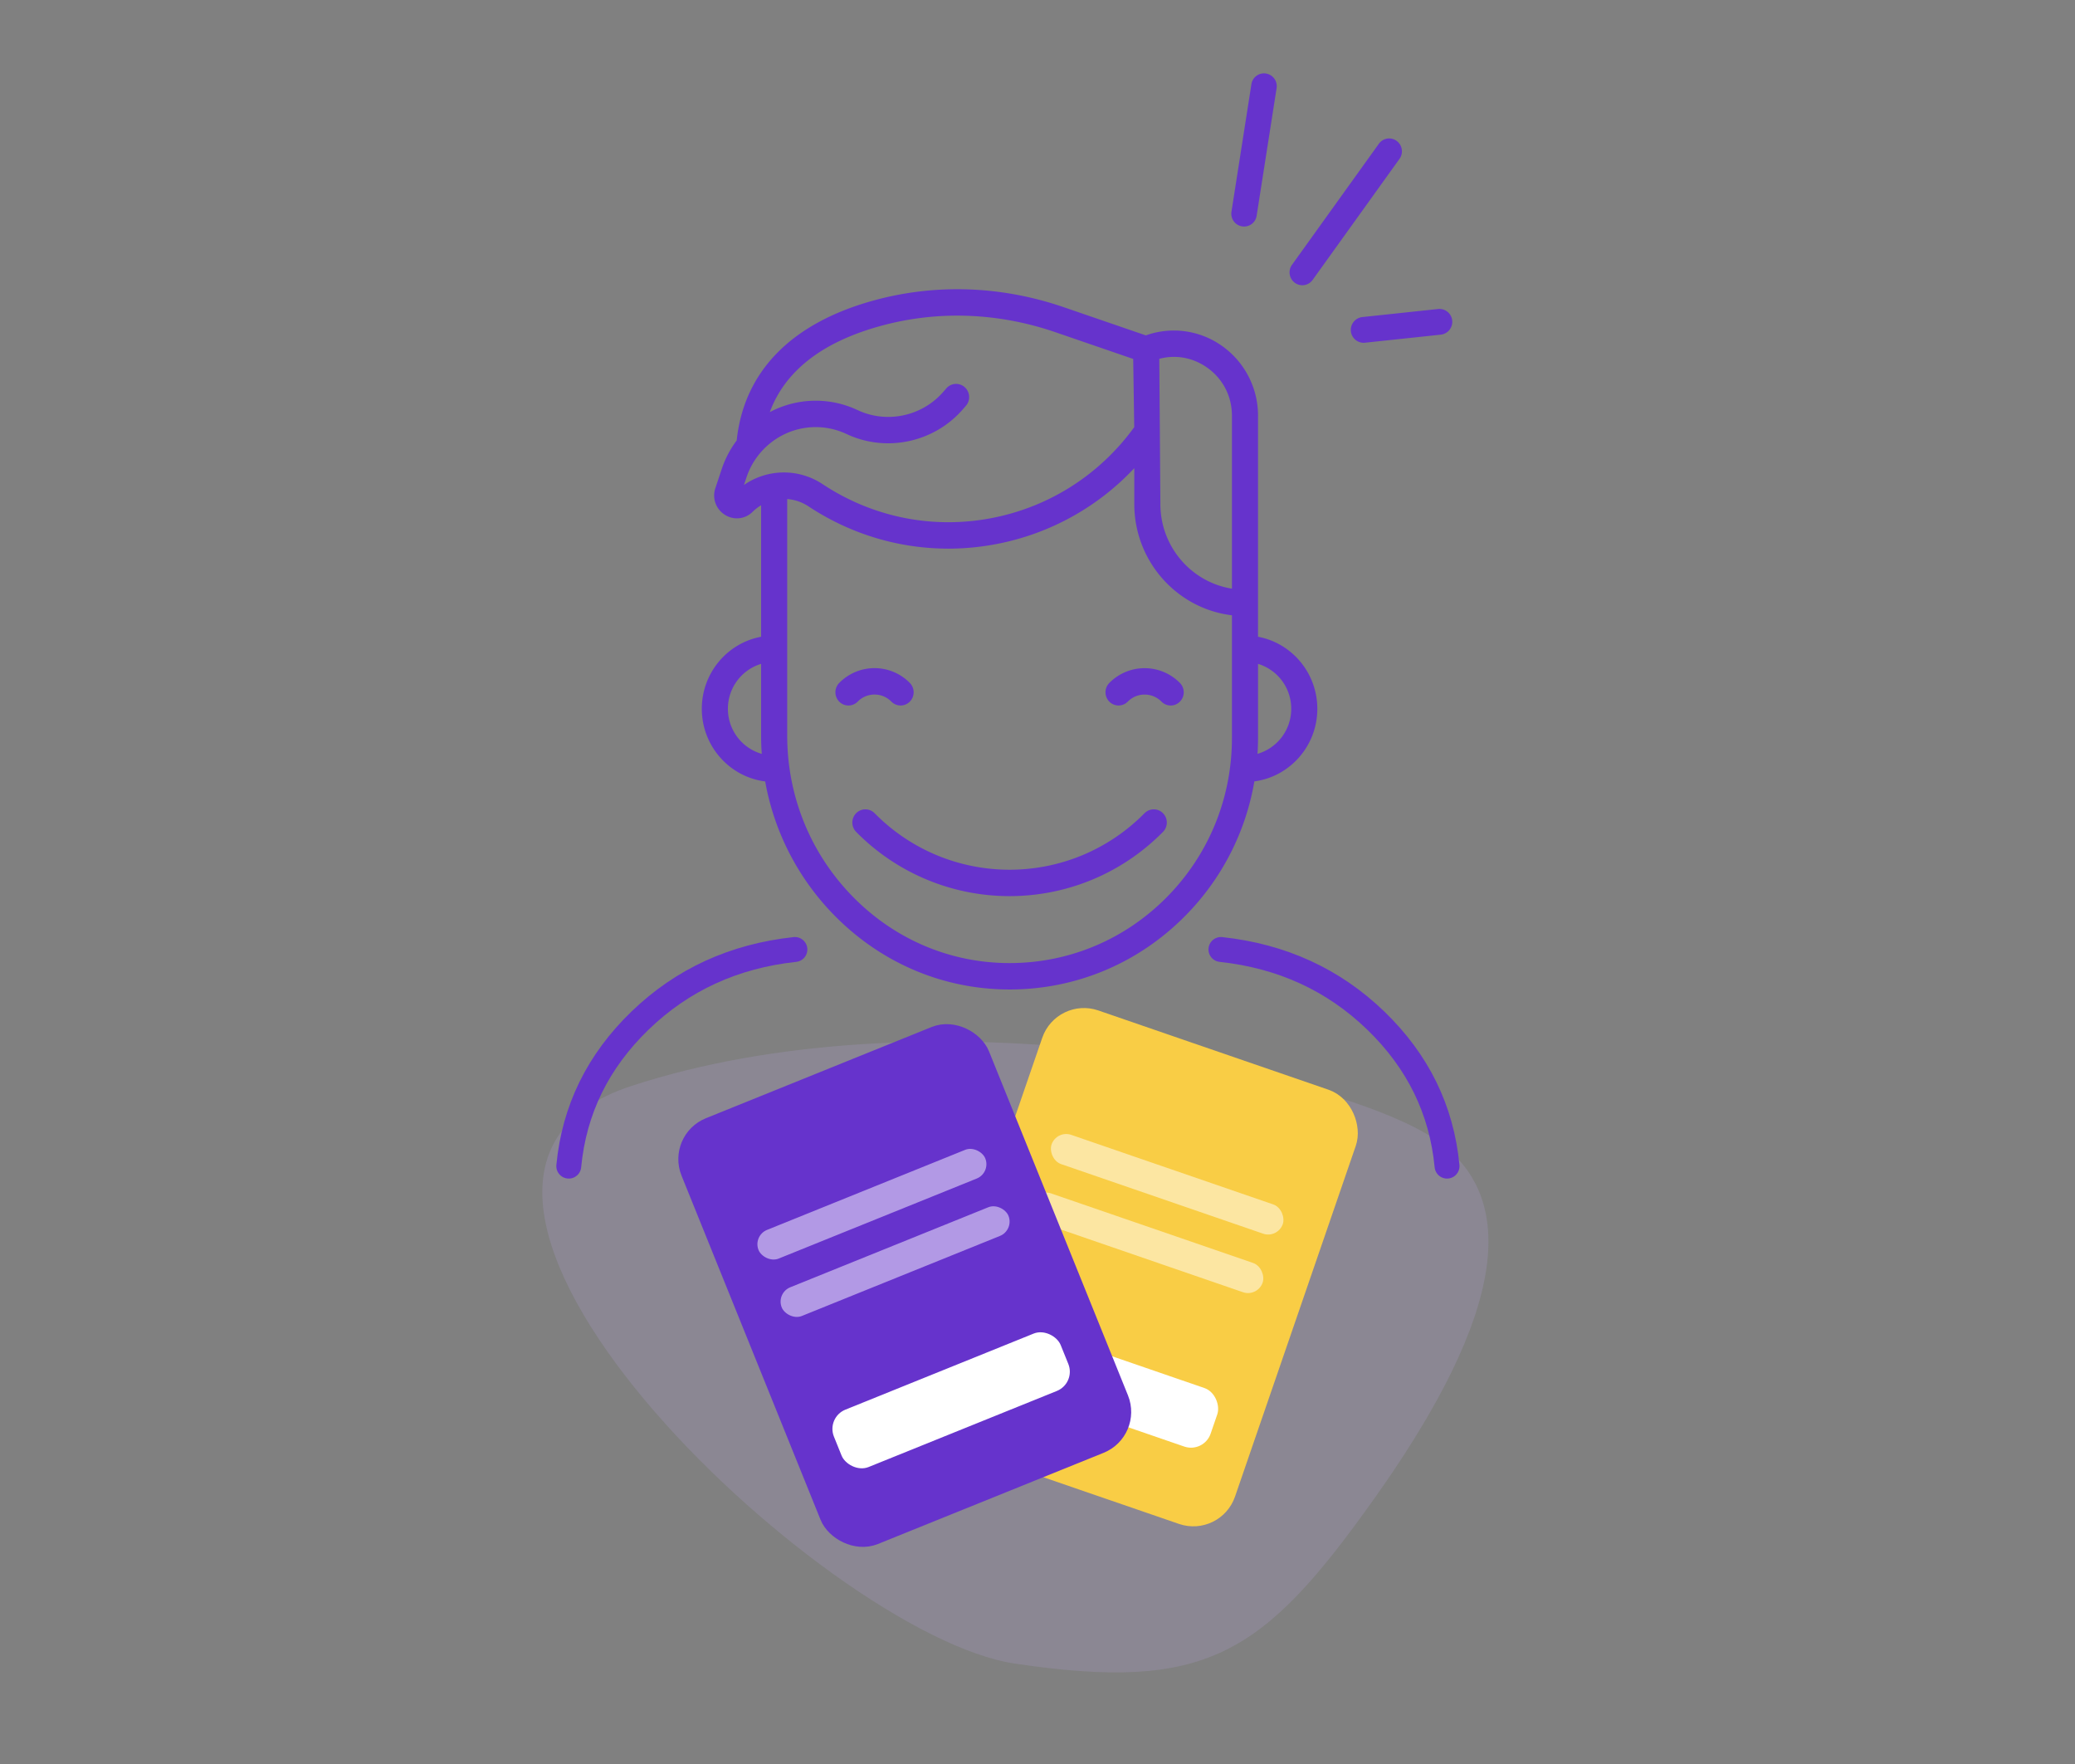 <svg width="200" height="170" xmlns="http://www.w3.org/2000/svg" xmlns:xlink="http://www.w3.org/1999/xlink"><rect width="100%" height="100%" fill="#808080" stroke="none"/><defs><path id="a" d="M0 0h200v170H0z"/></defs><g fill="none" fill-rule="evenodd"><mask id="b" fill="#fff"><use xlink:href="#a"/></mask><use fill-opacity="0" fill="#FFF" xlink:href="#a"/><g mask="url(#b)"><path d="M60.847 104.659c27.563-9.024 64.885-1.937 76.26 4.389 11.375 6.325 6.049 20.336-4.675 35.418-10.723 15.081-16.162 18.596-34.611 15.86-18.45-2.736-64.536-46.643-36.974-55.667z" fill="#B9A6E0" opacity=".197"/><path d="M84.292 66.935c.613 0 1.19.242 1.624.681a1.245 1.245 0 0 0 1.778 0 1.284 1.284 0 0 0 0-1.8 4.751 4.751 0 0 0-3.402-1.426 4.751 4.751 0 0 0-3.403 1.427 1.284 1.284 0 0 0 0 1.8 1.246 1.246 0 0 0 1.778 0 2.268 2.268 0 0 1 1.625-.682zm22.63-1.118a1.284 1.284 0 0 0 0 1.8c.49.496 1.287.496 1.778 0a2.28 2.28 0 0 1 3.25 0 1.245 1.245 0 0 0 1.777 0 1.284 1.284 0 0 0 0-1.8 4.776 4.776 0 0 0-6.805 0zm3.396 12.553c-7.174 7.263-18.846 7.263-26.02 0a1.246 1.246 0 0 0-1.777 0 1.284 1.284 0 0 0 0 1.8 20.719 20.719 0 0 0 14.787 6.191c5.355 0 10.71-2.063 14.788-6.19a1.284 1.284 0 0 0 0-1.8 1.246 1.246 0 0 0-1.778 0z" fill="#63C" fill-rule="nonzero"/><path d="M126.97 68.306c0-3.457-2.468-6.34-5.714-6.94v-21.29a8.228 8.228 0 0 0-3.63-6.849 8.016 8.016 0 0 0-7.184-.905l-7.893-2.711c-6.064-2.084-12.448-2.298-18.461-.619-7.872 2.199-12.384 6.848-13.081 13.456a9.7 9.7 0 0 0-1.44 2.745l-.611 1.835a2.19 2.19 0 0 0 .901 2.575 2.131 2.131 0 0 0 2.685-.28c.252-.247.528-.455.818-.63v12.673c-3.246.6-5.715 3.483-5.715 6.94 0 3.595 2.67 6.57 6.108 7.002a24.54 24.54 0 0 0 6.601 12.839c4.53 4.65 10.55 7.212 16.954 7.212h.002c6.396 0 12.41-2.522 16.932-7.1a24.167 24.167 0 0 0 6.66-12.956c3.419-.45 6.069-3.416 6.069-6.997zm-10.735-32.958c1.593 1.07 2.507 2.793 2.507 4.728V56.73c-3.902-.614-6.898-4.038-6.898-8.158l-.104-13.992c1.535-.41 3.135-.145 4.495.768zM71.705 46.74l.245-.732a7.104 7.104 0 0 1 3.9-4.271 6.972 6.972 0 0 1 5.744.09c3.807 1.796 8.41.825 11.192-2.359l.311-.356c.46-.527.411-1.33-.109-1.796a1.247 1.247 0 0 0-1.774.11l-.312.356c-2.05 2.346-5.441 3.061-8.246 1.739a9.46 9.46 0 0 0-7.796-.124 9.532 9.532 0 0 0-.665.323c1.46-3.943 4.998-6.72 10.562-8.274 5.525-1.544 11.398-1.345 16.985.575l7.483 2.571.098 6.576c-3.332 4.586-8.192 7.69-13.73 8.758-5.67 1.093-11.456-.063-16.29-3.257a6.744 6.744 0 0 0-7.597.07zM70.16 68.306a4.512 4.512 0 0 1 3.2-4.328v6.898c0 .596.021 1.188.063 1.777a4.512 4.512 0 0 1-3.263-4.347zm42.304 18.153c-4.048 4.097-9.43 6.354-15.154 6.355h-.002c-5.725 0-11.11-2.293-15.163-6.454-4.044-4.152-6.27-9.651-6.27-15.485V48.094a4.31 4.31 0 0 1 2.054.707c5.381 3.555 11.822 4.842 18.134 3.626a24.503 24.503 0 0 0 13.266-7.308v3.453c0 5.525 4.12 10.092 9.412 10.724v11.82c0 5.796-2.229 11.245-6.277 15.343zm8.743-13.81c.031-.508.049-1.02.049-1.533v-7.138a4.512 4.512 0 0 1 3.2 4.328 4.511 4.511 0 0 1-3.249 4.343z" fill="#63C" fill-rule="nonzero"/><path d="M122.023 7.086c.67.108 1.128.737 1.023 1.408l-1.925 12.303a1.223 1.223 0 0 1-1.403 1.019 1.233 1.233 0 0 1-1.023-1.408l1.925-12.303a1.223 1.223 0 0 1 1.403-1.019zm12.594 6.494c.55.404.672 1.176.274 1.731l-8.376 11.67a1.219 1.219 0 0 1-1.712.272 1.247 1.247 0 0 1-.274-1.732l8.376-11.67a1.219 1.219 0 0 1 1.712-.272zm5.355 17.304a1.246 1.246 0 0 1-1.107 1.368l-7.296.776a1.24 1.24 0 0 1-1.364-1.104 1.246 1.246 0 0 1 1.107-1.368l7.296-.776a1.24 1.24 0 0 1 1.364 1.104z" fill="#63C"/><path d="M76.617 91.503c-5.877.636-10.85 2.917-14.917 6.843-4.068 3.927-6.36 8.605-6.879 14.036m62.858-20.879c5.876.636 10.848 2.917 14.916 6.843 4.068 3.927 6.36 8.605 6.879 14.036" stroke="#63C" stroke-width="2.4" stroke-linecap="round"/><g transform="rotate(19 -240.26 355.397)"><rect stroke="#F9CD45" stroke-width="2.5" fill="#F9CD45" width="29.464" height="41.757" rx="3"/><rect fill="#FFF" x="2.946" y="29.827" width="23.571" height="5.965" rx="2"/><rect fill-opacity=".499" fill="#FFF" x="2.946" y="16.902" width="23.571" height="2.983" rx="1.491"/><rect fill-opacity=".499" fill="#FFF" x="2.946" y="10.936" width="23.571" height="2.983" rx="1.491"/></g><g transform="rotate(-22 315.936 -114.04)"><rect stroke="#63C" stroke-width="2.5" fill="#63C" width="29.464" height="41.757" rx="3"/><rect fill="#FFF" x="2.946" y="29.827" width="23.571" height="5.965" rx="2"/><rect fill-opacity=".499" fill="#FFF" x="2.946" y="16.902" width="23.571" height="2.983" rx="1.491"/><rect fill-opacity=".499" fill="#FFF" x="2.946" y="10.936" width="23.571" height="2.983" rx="1.491"/></g></g></g></svg>